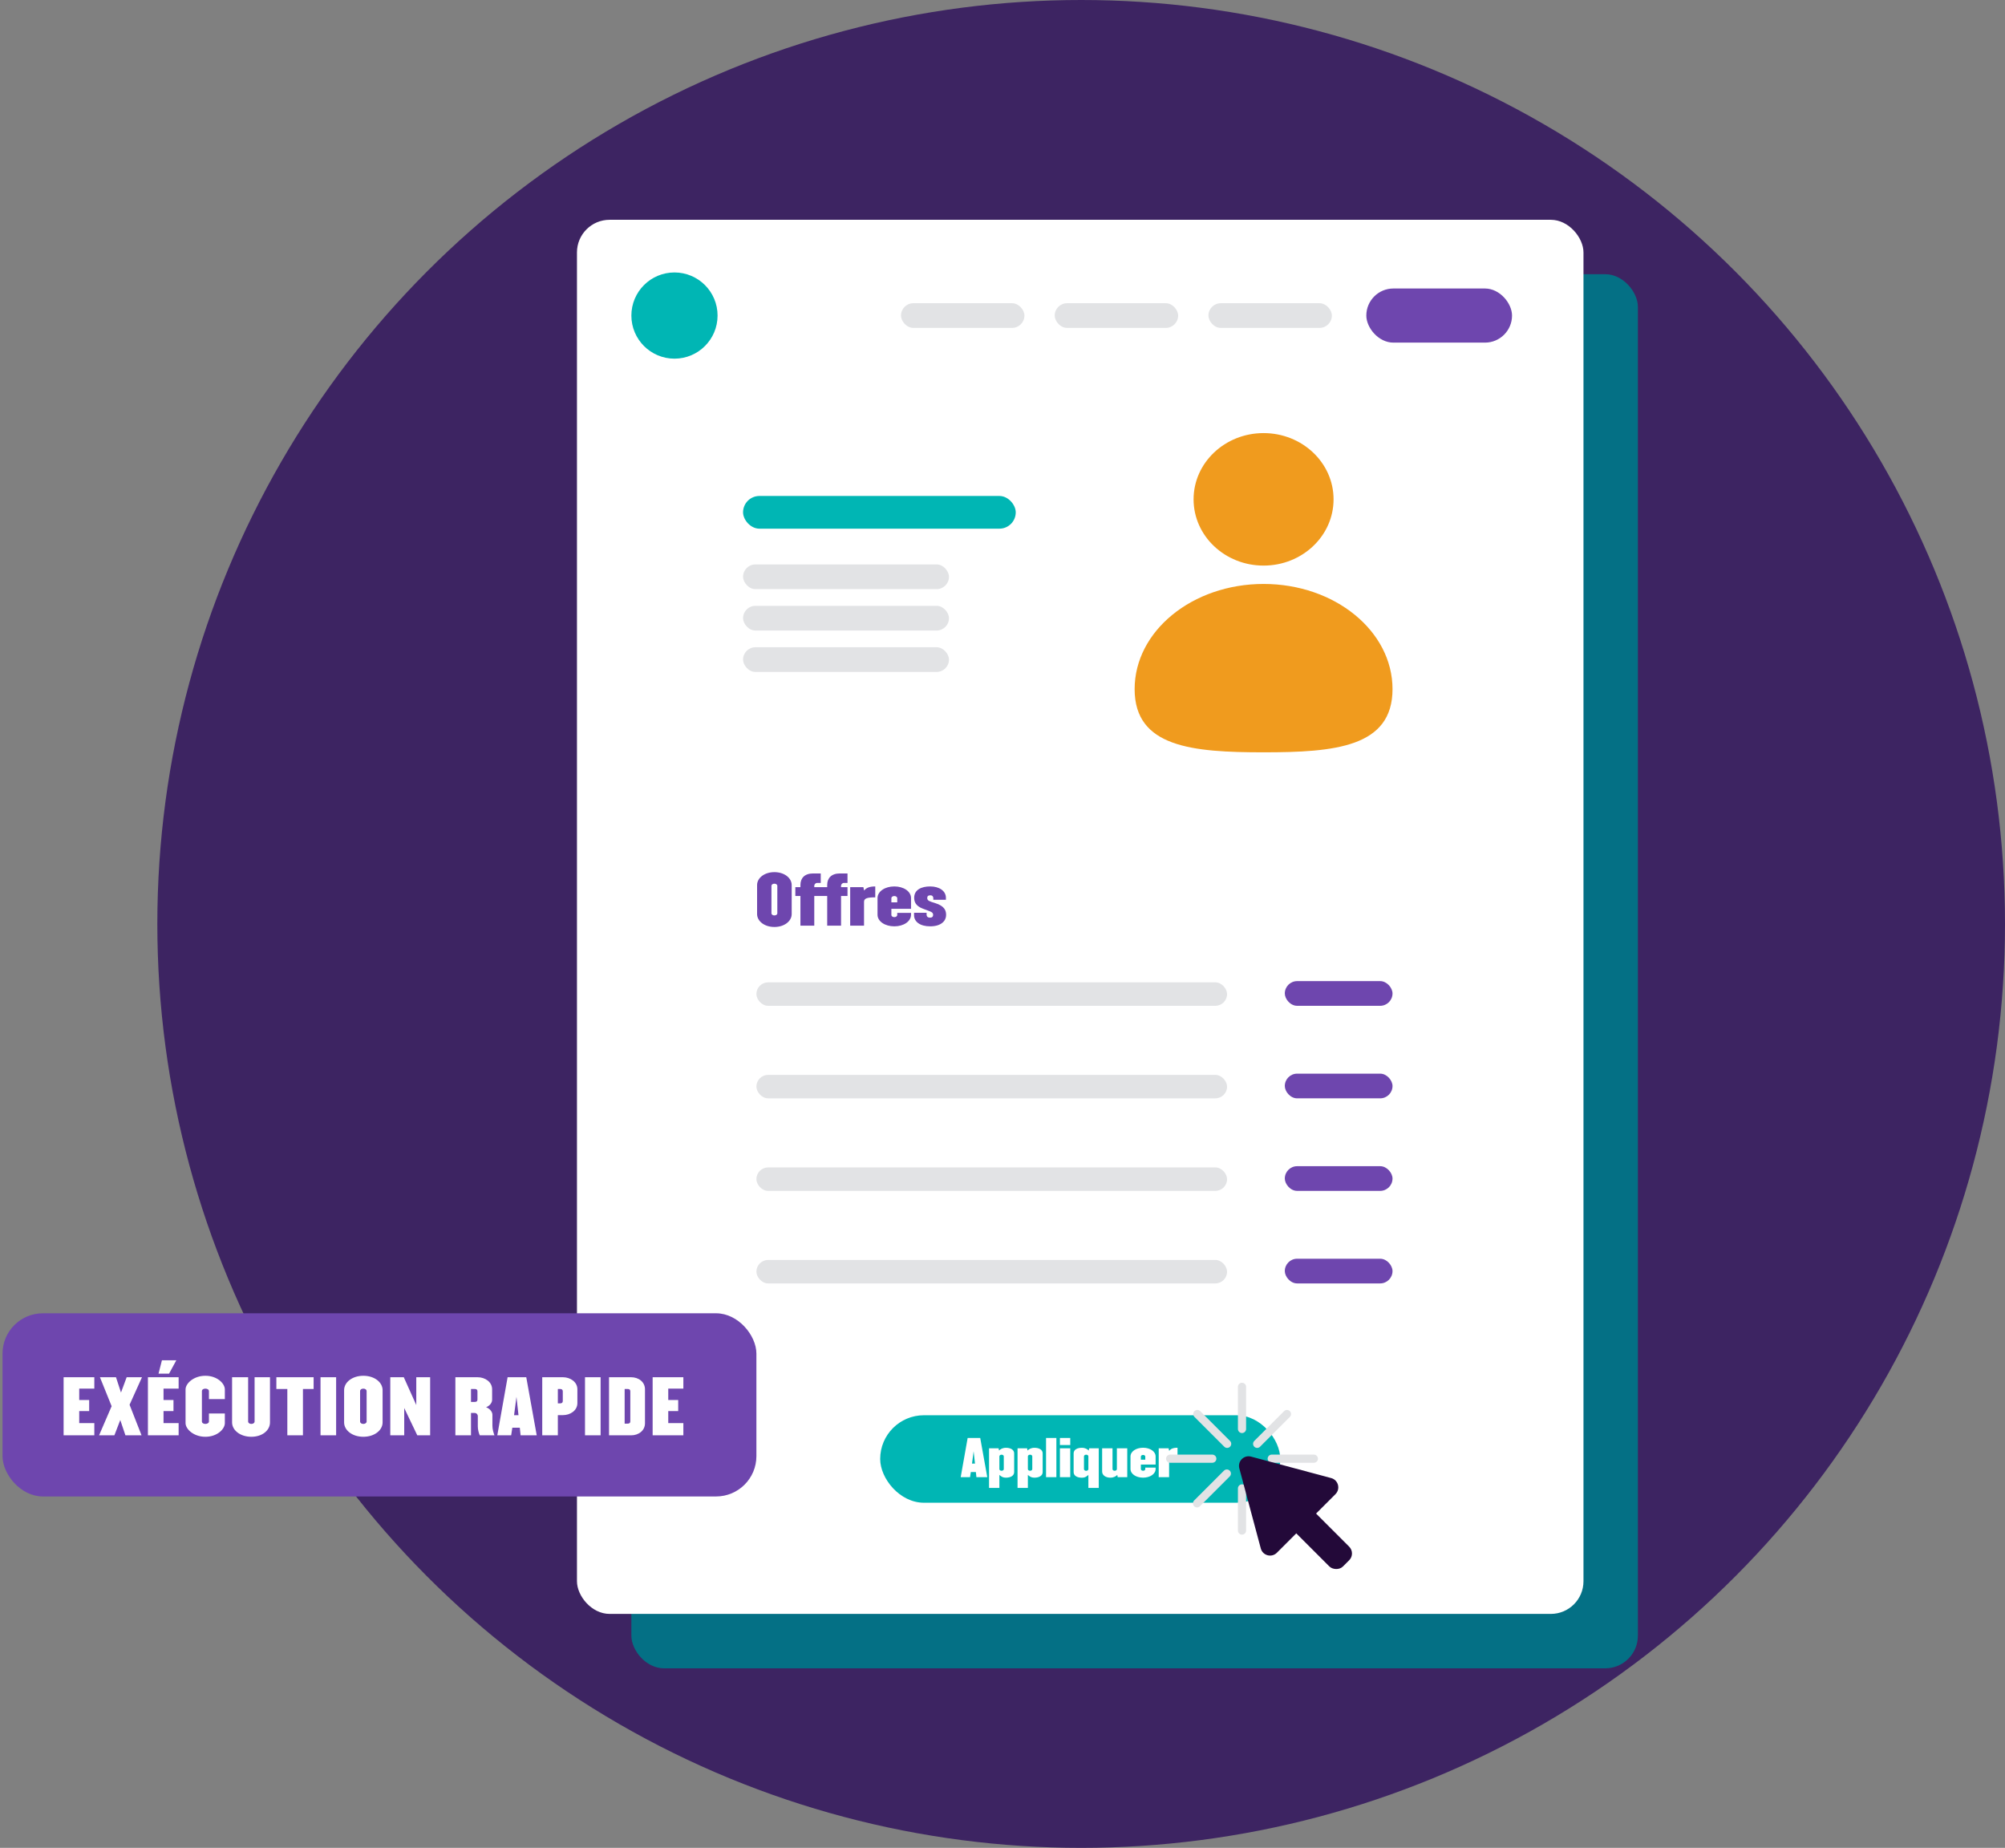 <svg width="497" height="458" viewBox="0 0 497 458" fill="none" xmlns="http://www.w3.org/2000/svg">
<rect x="0" y="0" width="497" height="458" fill="#808080" stroke="none"/>
<circle cx="268" cy="229" r="229" fill="#3D2462"/>
<rect x="156.505" y="67.964" width="249.495" height="345.539" rx="8.092" fill="#047085"/>
<rect x="143.018" y="54.477" width="249.495" height="345.539" rx="8.092" fill="white"/>
<rect x="338.684" y="71.506" width="36.118" height="13.414" rx="6.707" fill="#6E46AE"/>
<rect x="218.18" y="350.774" width="99.17" height="21.685" rx="10.842" fill="#00B6B4"/>
<rect x="299.548" y="75.153" width="30.597" height="6.12" rx="3.06" fill="#E2E3E5"/>
<rect x="184.189" y="122.928" width="67.594" height="8.104" rx="4.052" fill="#00B6B4"/>
<rect x="184.189" y="139.896" width="51.045" height="6.12" rx="3.06" fill="#E2E3E5"/>
<rect x="187.496" y="243.478" width="116.67" height="5.816" rx="2.908" fill="#E2E3E5"/>
<rect x="318.477" y="243.174" width="26.7" height="6.12" rx="3.06" fill="#6E46AE"/>
<rect x="318.477" y="266.109" width="26.7" height="6.12" rx="3.06" fill="#6E46AE"/>
<rect x="318.477" y="289.045" width="26.7" height="6.12" rx="3.06" fill="#6E46AE"/>
<rect x="318.477" y="311.981" width="26.7" height="6.12" rx="3.06" fill="#6E46AE"/>
<rect x="184.189" y="150.159" width="51.045" height="6.12" rx="3.06" fill="#E2E3E5"/>
<rect x="187.496" y="266.414" width="116.67" height="5.816" rx="2.908" fill="#E2E3E5"/>
<rect x="184.189" y="160.422" width="51.045" height="6.12" rx="3.06" fill="#E2E3E5"/>
<rect x="187.496" y="289.349" width="116.67" height="5.816" rx="2.908" fill="#E2E3E5"/>
<rect x="187.496" y="312.284" width="116.67" height="5.816" rx="2.908" fill="#E2E3E5"/>
<rect x="261.443" y="75.153" width="30.597" height="6.12" rx="3.06" fill="#E2E3E5"/>
<rect x="223.339" y="75.153" width="30.597" height="6.12" rx="3.06" fill="#E2E3E5"/>
<ellipse cx="17.35" cy="16.42" rx="17.35" ry="16.42" transform="matrix(-1 0 0 1 330.565 107.344)" fill="#F09B1E"/>
<path d="M281.253 170.803C281.253 185.2 295.563 186.465 313.215 186.465C330.867 186.465 345.177 185.2 345.177 170.803C345.177 156.406 330.867 144.735 313.215 144.735C295.563 144.735 281.253 156.406 281.253 170.803Z" fill="#F09B1E"/>
<circle cx="167.188" cy="78.213" r="10.683" fill="#00B6B4"/>
<path d="M196.245 226.553V219.367C196.245 217.603 194.416 216.163 191.956 216.163C189.496 216.163 187.667 217.603 187.667 219.367V226.553C187.667 228.317 189.496 229.758 191.956 229.758C194.416 229.758 196.245 228.317 196.245 226.553ZM192.684 226.343C192.684 226.683 192.361 226.893 191.956 226.893C191.551 226.893 191.228 226.683 191.228 226.343V219.578C191.228 219.238 191.551 219.027 191.956 219.027C192.361 219.027 192.684 219.238 192.684 219.578V226.343ZM201.842 222.07H205.047V229.434H208.478V222.07H210.08V219.885H208.478V219.545C208.478 219.189 208.802 218.833 209.19 218.833H210.08V216.487H208.203C206.083 216.487 205.047 217.652 205.047 219.335V219.885H201.842V219.545C201.842 219.189 202.166 218.833 202.554 218.833H203.445V216.487H201.567C199.447 216.487 198.411 217.652 198.411 219.335V219.885H197.149V222.07H198.411V229.434H201.842V222.07ZM216.96 222.41V219.707C215.39 219.707 214.694 220.128 214.192 220.727L214.014 219.885H210.745V229.434H214.176V223.494C214.176 222.62 215.099 222.41 216.96 222.41ZM225.826 226.715V226.262H222.411V226.764C222.411 227.087 222.087 227.314 221.683 227.314C221.278 227.314 220.954 227.087 220.954 226.764V225.258H225.826V222.588C225.826 220.921 223.981 219.707 221.683 219.707C219.384 219.707 217.523 220.921 217.523 222.588V226.715C217.523 228.382 219.384 229.596 221.683 229.596C223.981 229.596 225.826 228.382 225.826 226.715ZM222.411 223.656H220.954V222.637C220.954 222.313 221.278 222.086 221.683 222.086C222.087 222.086 222.411 222.313 222.411 222.637V223.656ZM234.522 226.812C234.522 225.793 234.263 224.579 231.754 223.818C230.476 223.413 229.845 223.284 229.845 222.572C229.845 222.103 230.103 221.908 230.638 221.908C231.139 221.908 231.35 222.264 231.35 222.588V223.009H234.473V222.507C234.473 220.84 232.855 219.707 230.573 219.707C228.42 219.707 226.608 220.516 226.608 222.507C226.608 223.543 226.996 224.53 228.695 225.194C230.605 225.938 231.301 226.003 231.301 226.731C231.301 227.265 230.994 227.443 230.508 227.443C229.99 227.443 229.683 227.152 229.683 226.731V226.23H226.575V226.812C226.575 228.463 228.064 229.596 230.573 229.596C233.373 229.596 234.522 228.172 234.522 226.812Z" fill="#6E46AE"/>
<path d="M244.728 366.124L242.98 356.414H239.861L238.137 366.124H240.455L240.65 364.85H241.9L242.033 366.124H244.728ZM241.681 362.762H240.941L241.341 359.691L241.681 362.762ZM251.392 364.862V360.225C251.392 359.303 250.481 358.841 249.365 358.841C248.503 358.841 247.969 359.193 247.641 359.521L247.532 358.963H245.165V368.783H247.726V365.566C248.126 365.894 248.503 366.246 249.365 366.246C250.481 366.246 251.392 365.784 251.392 364.862ZM248.818 364.121C248.818 364.364 248.576 364.534 248.272 364.534C247.969 364.534 247.726 364.364 247.726 364.121V360.965C247.726 360.723 247.969 360.553 248.272 360.553C248.576 360.553 248.818 360.723 248.818 360.965V364.121ZM258.457 364.862V360.225C258.457 359.303 257.546 358.841 256.429 358.841C255.568 358.841 255.034 359.193 254.706 359.521L254.597 358.963H252.23V368.783H254.791V365.566C255.191 365.894 255.568 366.246 256.429 366.246C257.546 366.246 258.457 365.784 258.457 364.862ZM255.883 364.121C255.883 364.364 255.64 364.534 255.337 364.534C255.034 364.534 254.791 364.364 254.791 364.121V360.965C254.791 360.723 255.034 360.553 255.337 360.553C255.64 360.553 255.883 360.723 255.883 360.965V364.121ZM261.856 366.124V356.414H259.294V366.124H261.856ZM265.293 358.162V356.414H262.732V358.162H265.293ZM265.293 366.124V358.963H262.732V366.124H265.293ZM272.36 368.783V358.963H269.993L269.872 359.521C269.544 359.193 269.022 358.841 268.16 358.841C267.032 358.841 266.133 359.303 266.133 360.225V364.862C266.133 365.784 267.032 366.258 268.16 366.258C269.022 366.258 269.399 365.894 269.787 365.566V368.783H272.36ZM269.787 364.121C269.787 364.364 269.544 364.546 269.241 364.546C268.937 364.546 268.695 364.364 268.695 364.121V360.965C268.695 360.723 268.937 360.553 269.241 360.553C269.544 360.553 269.787 360.723 269.787 360.965V364.121ZM279.425 366.124V358.963H276.852V364.121C276.852 364.364 276.609 364.534 276.306 364.534C276.014 364.534 275.772 364.364 275.772 364.121V358.963H273.198V364.728C273.198 365.663 274.109 366.246 275.225 366.246C276.087 366.246 276.621 365.906 276.949 365.566L277.058 366.124H279.425ZM286.454 364.085V363.745H283.892V364.121C283.892 364.364 283.65 364.534 283.346 364.534C283.043 364.534 282.8 364.364 282.8 364.121V362.993H286.454V360.99C286.454 359.739 285.07 358.829 283.346 358.829C281.623 358.829 280.227 359.739 280.227 360.99V364.085C280.227 365.335 281.623 366.246 283.346 366.246C285.07 366.246 286.454 365.335 286.454 364.085ZM283.892 361.791H282.8V361.026C282.8 360.783 283.043 360.613 283.346 360.613C283.65 360.613 283.892 360.783 283.892 361.026V361.791ZM291.883 360.856V358.829C290.706 358.829 290.184 359.145 289.808 359.594L289.674 358.963H287.222V366.124H289.796V361.669C289.796 361.014 290.487 360.856 291.883 360.856Z" fill="white"/>
<path d="M307.869 354.176V343.729" stroke="#E2E3E5" stroke-width="2.023" stroke-linecap="round"/>
<path d="M307.869 368.908L307.869 379.356" stroke="#E2E3E5" stroke-width="2.023" stroke-linecap="round"/>
<path d="M311.627 357.859L319.015 350.472" stroke="#E2E3E5" stroke-width="2.023" stroke-linecap="round"/>
<path d="M304.111 365.225L296.724 372.613" stroke="#E2E3E5" stroke-width="2.023" stroke-linecap="round"/>
<path d="M304.186 357.859L296.798 350.472" stroke="#E2E3E5" stroke-width="2.023" stroke-linecap="round"/>
<path d="M315.236 361.542L325.683 361.542" stroke="#E2E3E5" stroke-width="2.023" stroke-linecap="round"/>
<path d="M300.503 361.542L290.056 361.542" stroke="#E2E3E5" stroke-width="2.023" stroke-linecap="round"/>
<path d="M307.207 363.947C306.732 362.175 308.353 360.554 310.124 361.029L329.969 366.346C331.74 366.821 332.333 369.035 331.037 370.332L316.51 384.859C315.213 386.156 312.998 385.563 312.524 383.791L307.207 363.947Z" fill="#230939"/>
<rect x="318.863" y="377.591" width="6.938" height="17.463" rx="2.382" transform="rotate(-45 318.863 377.591)" fill="#230939"/>
<rect x="0.625" y="325.504" width="186.872" height="45.402" rx="10" fill="#6E46AE"/>
<path d="M23.381 355.752V352.728H19.637V349.74H22.103V347.004H19.637V344.178H23.381V341.352H15.767V355.752H23.381ZM35.195 341.352H31.397L29.993 345.15L28.751 341.352H24.773L27.671 348.534L24.557 355.752H28.355L29.813 351.954L31.091 355.752H35.087L32.117 348.174L35.195 341.352ZM43.703 337.158H40.139L39.294 340.47H41.904L43.703 337.158ZM44.279 355.752V352.728H40.535V349.74H43.002V347.004H40.535V344.178H44.279V341.352H36.666V355.752H44.279ZM55.734 352.728V350.334H51.792V352.314C51.792 352.692 51.378 352.926 50.91 352.926C50.442 352.926 50.046 352.692 50.046 352.314V344.79C50.046 344.412 50.442 344.178 50.91 344.178C51.378 344.178 51.792 344.412 51.792 344.79V346.77H55.734V344.376C55.734 342.9 53.844 340.992 50.91 340.992C47.994 340.992 45.996 342.9 45.996 344.376V352.728C45.996 354.204 47.994 356.112 50.91 356.112C53.844 356.112 55.734 354.204 55.734 352.728ZM66.924 352.548V341.352H63.108V352.314C63.108 352.692 62.766 352.926 62.298 352.926C61.866 352.926 61.506 352.692 61.506 352.314V341.352H57.528V352.548C57.528 354.51 59.58 356.112 62.298 356.112C65.034 356.112 66.924 354.51 66.924 352.548ZM77.74 344.268V341.352H68.506V344.268H71.224V355.752H75.094V344.268H77.74ZM83.32 355.752V341.352H79.45V355.752H83.32ZM94.838 352.548V344.556C94.838 342.594 92.804 340.992 90.068 340.992C87.332 340.992 85.298 342.594 85.298 344.556V352.548C85.298 354.51 87.332 356.112 90.068 356.112C92.804 356.112 94.838 354.51 94.838 352.548ZM90.878 352.314C90.878 352.692 90.518 352.926 90.068 352.926C89.618 352.926 89.258 352.692 89.258 352.314V344.79C89.258 344.412 89.618 344.178 90.068 344.178C90.518 344.178 90.878 344.412 90.878 344.79V352.314ZM106.625 355.752V341.352H103.187V348.246L100.091 341.352H96.743V355.752H100.199V348.984L103.439 355.752H106.625ZM122.563 355.752C122.311 355.05 122.059 354.258 122.059 353.34V350.658C122.059 349.974 121.483 349.164 120.493 348.786C121.483 348.408 121.987 347.616 121.987 346.932V344.34C121.987 342.522 120.241 341.352 118.369 341.352H112.879V355.752H116.749V350.208H117.631C118.171 350.208 118.441 350.64 118.441 350.964V353.52C118.441 354.276 118.639 355.122 118.927 355.752H122.563ZM118.351 346.896C118.351 347.31 118.117 347.472 117.685 347.472H116.749V344.268H117.685C118.117 344.268 118.351 344.43 118.351 344.844V346.896ZM133.043 355.752L130.451 341.352H125.825L123.269 355.752H126.707L126.995 353.862H128.849L129.047 355.752H133.043ZM128.525 350.766H127.427L128.021 346.212L128.525 350.766ZM143.122 347.76V344.34C143.122 342.522 141.376 341.352 139.522 341.352H134.41V355.752H138.28V350.748H139.522C141.376 350.748 143.122 349.596 143.122 347.76ZM139.504 347.256C139.504 347.67 139.252 347.832 138.838 347.832H138.28V344.268H138.838C139.252 344.268 139.504 344.43 139.504 344.844V347.256ZM148.881 355.752V341.352H145.011V355.752H148.881ZM159.878 352.764V344.34C159.878 342.522 158.294 341.352 156.44 341.352H150.968V355.752H156.44C158.294 355.752 159.878 354.582 159.878 352.764ZM156.242 352.278C156.242 352.692 156.008 352.854 155.576 352.854H154.838V344.268H155.576C156.008 344.268 156.242 344.43 156.242 344.844V352.278ZM169.391 355.752V352.728H165.647V349.74H168.113V347.004H165.647V344.178H169.391V341.352H161.777V355.752H169.391Z" fill="white"/>
</svg>
